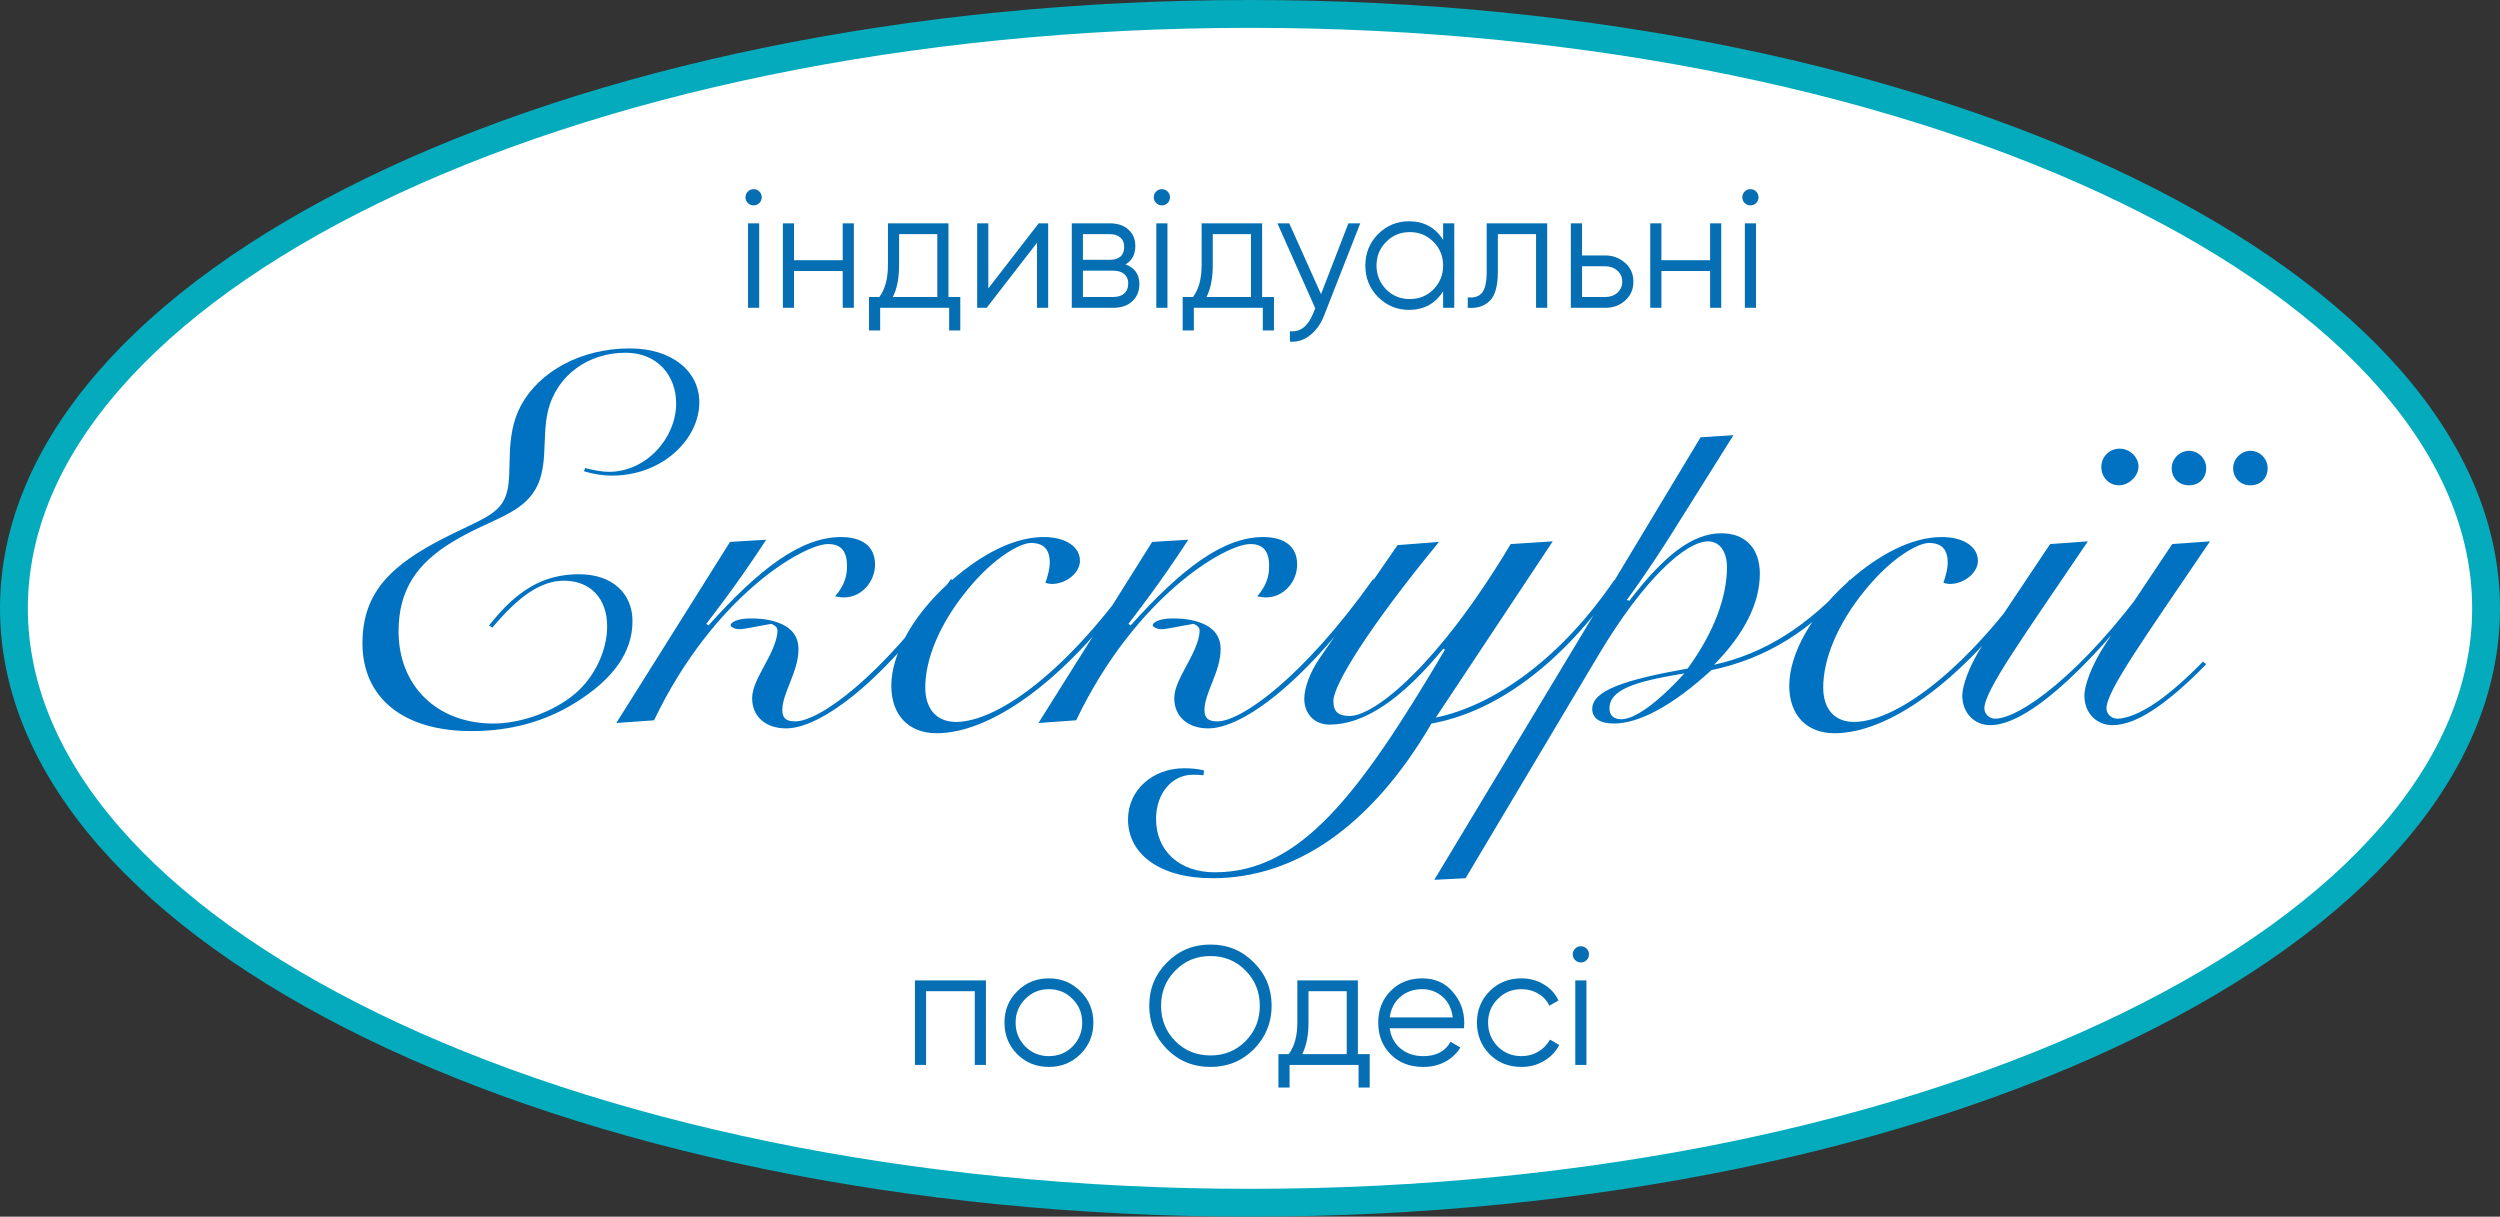 <svg width="300" height="146" viewBox="0 0 300 146" fill="none" xmlns="http://www.w3.org/2000/svg">
<rect x="0" y="0" width="300" height="146" fill="#333333" stroke="none"/>
<path d="M298.329 73C298.329 92.161 282.319 109.984 255.335 123.117C228.464 136.194 191.224 144.329 150 144.329C108.776 144.329 71.536 136.194 44.665 123.117C17.681 109.984 1.671 92.161 1.671 73C1.671 53.839 17.681 36.016 44.665 22.883C71.536 9.806 108.776 1.671 150 1.671C191.224 1.671 228.464 9.806 255.335 22.883C282.319 36.016 298.329 53.839 298.329 73Z" fill="white" stroke="#04ABBC" stroke-width="3.341"/>
<path d="M91.407 23.673C91.407 23.944 91.312 24.174 91.123 24.363C90.933 24.552 90.704 24.647 90.433 24.647C90.163 24.647 89.933 24.552 89.743 24.363C89.554 24.174 89.459 23.944 89.459 23.673C89.459 23.403 89.554 23.173 89.743 22.983C89.933 22.794 90.163 22.699 90.433 22.699C90.704 22.699 90.933 22.794 91.123 22.983C91.312 23.173 91.407 23.403 91.407 23.673ZM91.103 36.94H89.764V26.797H91.103V36.94ZM101.125 31.22V26.797H102.464V36.94H101.125V32.518H95.283V36.94H93.944V26.797H95.283V31.22H101.125ZM113.816 26.797V35.642H115.236V39.659H113.897V36.94H105.62V39.659H104.281V35.642H105.519C106.208 34.722 106.553 33.444 106.553 31.808V26.797H113.816ZM107.141 35.642H112.477V28.096H107.892V31.808C107.892 33.377 107.642 34.655 107.141 35.642ZM118.6 34.608L124.645 26.797H125.781V36.94H124.443V29.13L118.397 36.94H117.261V26.797H118.6V34.608ZM135.064 31.727C136.173 32.133 136.727 32.924 136.727 34.1C136.727 34.939 136.443 35.622 135.875 36.149C135.321 36.677 134.543 36.94 133.542 36.94H128.613V26.797H133.137C134.11 26.797 134.868 27.047 135.409 27.548C135.963 28.048 136.241 28.704 136.241 29.516C136.241 30.53 135.848 31.267 135.064 31.727ZM133.137 28.096H129.952V31.179H133.137C134.313 31.179 134.902 30.652 134.902 29.597C134.902 29.123 134.746 28.758 134.435 28.501C134.138 28.231 133.705 28.096 133.137 28.096ZM129.952 35.642H133.542C134.138 35.642 134.591 35.5 134.902 35.216C135.226 34.932 135.388 34.533 135.388 34.019C135.388 33.532 135.226 33.154 134.902 32.883C134.591 32.613 134.138 32.477 133.542 32.477H129.952V35.642ZM140.399 23.673C140.399 23.944 140.305 24.174 140.115 24.363C139.926 24.552 139.696 24.647 139.425 24.647C139.155 24.647 138.925 24.552 138.736 24.363C138.546 24.174 138.452 23.944 138.452 23.673C138.452 23.403 138.546 23.173 138.736 22.983C138.925 22.794 139.155 22.699 139.425 22.699C139.696 22.699 139.926 22.794 140.115 22.983C140.305 23.173 140.399 23.403 140.399 23.673ZM140.095 36.94H138.756V26.797H140.095V36.94ZM151.456 26.797V35.642H152.876V39.659H151.538V36.94H143.261V39.659H141.922V35.642H143.159C143.849 34.722 144.194 33.444 144.194 31.808V26.797H151.456ZM144.782 35.642H150.118V28.096H145.533V31.808C145.533 33.377 145.283 34.655 144.782 35.642ZM158.522 35.297L161.809 26.797H163.229L158.888 37.874C158.482 38.901 157.914 39.693 157.184 40.247C156.467 40.815 155.669 41.065 154.79 40.998V39.74C156.007 39.889 156.933 39.185 157.569 37.63L157.833 37.001L153.289 26.797H154.709L158.522 35.297ZM173.174 28.785V26.797H174.513V36.94H173.174V34.952C172.241 36.44 170.875 37.184 169.076 37.184C167.629 37.184 166.392 36.67 165.364 35.642C164.349 34.614 163.842 33.356 163.842 31.869C163.842 30.381 164.349 29.123 165.364 28.096C166.392 27.068 167.629 26.554 169.076 26.554C170.875 26.554 172.241 27.298 173.174 28.785ZM166.337 34.729C167.108 35.5 168.055 35.886 169.178 35.886C170.3 35.886 171.247 35.5 172.018 34.729C172.789 33.931 173.174 32.978 173.174 31.869C173.174 30.746 172.789 29.8 172.018 29.029C171.247 28.244 170.3 27.852 169.178 27.852C168.055 27.852 167.108 28.244 166.337 29.029C165.567 29.8 165.181 30.746 165.181 31.869C165.181 32.978 165.567 33.931 166.337 34.729ZM178.403 26.797H185.665V36.94H184.326V28.096H179.742V32.619C179.742 34.31 179.417 35.473 178.768 36.109C178.132 36.744 177.253 37.022 176.131 36.94V35.683C176.915 35.764 177.49 35.575 177.855 35.115C178.22 34.655 178.403 33.823 178.403 32.619V26.797ZM189.84 30.652H192.619C193.553 30.652 194.351 30.949 195.013 31.544C195.676 32.126 196.007 32.876 196.007 33.796C196.007 34.729 195.676 35.487 195.013 36.068C194.378 36.65 193.58 36.94 192.619 36.94H188.501V26.797H189.84V30.652ZM189.84 35.642H192.619C193.201 35.642 193.688 35.473 194.08 35.135C194.472 34.783 194.668 34.337 194.668 33.796C194.668 33.255 194.472 32.816 194.08 32.477C193.688 32.126 193.201 31.95 192.619 31.95H189.84V35.642ZM205.212 31.22V26.797H206.551V36.94H205.212V32.518H199.369V36.94H198.03V26.797H199.369V31.22H205.212ZM211.025 23.673C211.025 23.944 210.931 24.174 210.741 24.363C210.552 24.552 210.322 24.647 210.051 24.647C209.781 24.647 209.551 24.552 209.362 24.363C209.172 24.174 209.078 23.944 209.078 23.673C209.078 23.403 209.172 23.173 209.362 22.983C209.551 22.794 209.781 22.699 210.051 22.699C210.322 22.699 210.552 22.794 210.741 22.983C210.931 23.173 211.025 23.403 211.025 23.673ZM210.721 36.94H209.382V26.797H210.721V36.94Z" fill="#066FB3"/>
<path d="M109.792 117.647H118.312V127.79H116.973V118.945H111.13V127.79H109.792V117.647ZM129.643 126.512C128.602 127.526 127.344 128.033 125.87 128.033C124.369 128.033 123.104 127.526 122.076 126.512C121.049 125.484 120.535 124.22 120.535 122.718C120.535 121.217 121.049 119.959 122.076 118.945C123.104 117.917 124.369 117.403 125.87 117.403C127.358 117.403 128.615 117.917 129.643 118.945C130.685 119.959 131.205 121.217 131.205 122.718C131.205 124.206 130.685 125.471 129.643 126.512ZM123.03 125.579C123.801 126.35 124.747 126.735 125.87 126.735C126.992 126.735 127.939 126.35 128.71 125.579C129.481 124.781 129.866 123.827 129.866 122.718C129.866 121.596 129.481 120.649 128.71 119.878C127.939 119.094 126.992 118.702 125.87 118.702C124.747 118.702 123.801 119.094 123.03 119.878C122.259 120.649 121.874 121.596 121.874 122.718C121.874 123.827 122.259 124.781 123.03 125.579ZM150.466 125.903C149.046 127.323 147.308 128.033 145.252 128.033C143.197 128.033 141.459 127.323 140.039 125.903C138.619 124.456 137.909 122.718 137.909 120.69C137.909 118.648 138.619 116.917 140.039 115.496C141.459 114.063 143.197 113.346 145.252 113.346C147.308 113.346 149.046 114.063 150.466 115.496C151.886 116.917 152.596 118.648 152.596 120.69C152.596 122.718 151.886 124.456 150.466 125.903ZM139.329 120.69C139.329 122.367 139.897 123.78 141.033 124.93C142.169 126.079 143.575 126.654 145.252 126.654C146.929 126.654 148.336 126.079 149.472 124.93C150.608 123.78 151.176 122.367 151.176 120.69C151.176 119.026 150.608 117.62 149.472 116.47C148.336 115.307 146.929 114.726 145.252 114.726C143.575 114.726 142.169 115.307 141.033 116.47C139.897 117.62 139.329 119.026 139.329 120.69ZM162.946 117.647V126.492H164.366V130.508H163.027V127.79H154.75V130.508H153.411V126.492H154.649C155.338 125.572 155.683 124.294 155.683 122.658V117.647H162.946ZM156.272 126.492H161.607V118.945H157.022V122.658C157.022 124.226 156.772 125.504 156.272 126.492ZM170.681 117.403C172.196 117.403 173.406 117.938 174.313 119.006C175.246 120.061 175.712 121.312 175.712 122.759C175.712 122.827 175.699 123.036 175.672 123.388H166.766C166.901 124.402 167.334 125.214 168.064 125.822C168.795 126.431 169.708 126.735 170.803 126.735C172.345 126.735 173.434 126.16 174.069 125.011L175.246 125.701C174.799 126.431 174.184 127.006 173.4 127.425C172.629 127.831 171.756 128.033 170.783 128.033C169.187 128.033 167.889 127.533 166.888 126.532C165.887 125.531 165.387 124.26 165.387 122.718C165.387 121.19 165.88 119.926 166.867 118.925C167.855 117.911 169.126 117.403 170.681 117.403ZM170.681 118.702C169.626 118.702 168.741 119.013 168.024 119.635C167.321 120.257 166.901 121.075 166.766 122.09H174.333C174.184 121.008 173.772 120.176 173.095 119.594C172.392 118.999 171.587 118.702 170.681 118.702ZM182.569 128.033C181.041 128.033 179.769 127.526 178.755 126.512C177.741 125.471 177.233 124.206 177.233 122.718C177.233 121.217 177.741 119.959 178.755 118.945C179.769 117.917 181.041 117.403 182.569 117.403C183.57 117.403 184.469 117.647 185.267 118.134C186.065 118.607 186.646 119.249 187.012 120.061L185.916 120.69C185.646 120.081 185.206 119.601 184.597 119.249C184.002 118.884 183.326 118.702 182.569 118.702C181.446 118.702 180.5 119.094 179.729 119.878C178.958 120.649 178.572 121.596 178.572 122.718C178.572 123.827 178.958 124.781 179.729 125.579C180.5 126.35 181.446 126.735 182.569 126.735C183.313 126.735 183.982 126.559 184.577 126.208C185.186 125.856 185.659 125.369 185.997 124.747L187.113 125.396C186.694 126.208 186.078 126.85 185.267 127.323C184.455 127.797 183.556 128.033 182.569 128.033ZM190.678 114.523C190.678 114.793 190.584 115.023 190.394 115.212C190.205 115.402 189.975 115.496 189.705 115.496C189.434 115.496 189.204 115.402 189.015 115.212C188.826 115.023 188.731 114.793 188.731 114.523C188.731 114.252 188.826 114.022 189.015 113.833C189.204 113.644 189.434 113.549 189.705 113.549C189.975 113.549 190.205 113.644 190.394 113.833C190.584 114.022 190.678 114.252 190.678 114.523ZM190.374 127.79H189.035V117.647H190.374V127.79Z" fill="#066FB3"/>
<path d="M70.078 56.555C71.178 56.879 72.277 57.073 73.441 57.073C79.521 57.073 83.919 52.675 83.919 48.276C83.919 44.59 80.685 41.809 75.576 41.809C69.69 41.809 64.71 44.59 62.511 48.664C60.506 52.416 61.541 56.491 60.829 59.078C60.118 61.73 57.854 62.247 53.521 64.446C46.988 67.745 43.495 71.043 43.495 77.188C43.495 83.655 48.282 87.73 56.56 87.73C61.217 87.73 65.292 86.63 68.979 84.367C73.571 81.521 75.899 78.287 75.899 74.536C75.899 71.237 73.506 68.909 69.496 68.909C65.163 68.909 61.993 70.849 58.695 75.053L59.083 75.312C62.187 71.625 64.839 69.685 67.685 69.685C70.79 69.685 72.859 71.754 72.859 75.182C72.859 78.028 71.372 81.262 68.979 83.267C66.456 85.401 62.511 86.824 59.212 86.824C52.421 86.824 47.829 82.297 47.829 75.764C47.829 70.784 50.028 67.615 54.297 65.028C58.436 62.506 62.058 61.859 63.934 59.207C65.939 56.426 64.969 52.675 65.745 49.376C66.78 44.978 70.66 42.326 75.058 42.326C78.874 42.326 81.138 45.043 81.138 48.406C81.138 52.545 77.581 56.62 73.053 56.62C72.213 56.62 71.307 56.426 70.207 56.167L70.078 56.555ZM73.958 86.76L78.486 86.436C85.6 71.561 96.401 65.287 99.377 65.287C100.929 65.287 101.64 66.127 101.64 67.939C101.64 69.167 101.317 70.267 100.217 71.561C100.541 71.625 100.929 71.69 101.252 71.69C103.451 71.69 105.004 69.749 105.004 67.745C105.004 65.545 103.451 64.446 100.929 64.446C96.143 64.446 91.163 68.197 85.018 75.053L84.76 74.859C85.73 73.566 88.446 70.138 91.939 64.769L87.605 65.028L73.958 86.76ZM114.123 69.491C105.715 81.327 98.277 86.566 95.431 86.566C94.332 86.566 93.879 86.178 93.879 85.207C93.879 83.138 95.819 80.615 95.819 77.899C95.819 76.282 94.914 75.182 93.038 74.6C91.809 74.212 90.581 74.212 90.063 74.212C88.511 74.212 87.67 74.665 87.67 75.053C87.67 75.182 88.123 75.506 88.705 75.506C89.352 75.506 90.645 75.182 92.585 74.859C93.103 75.118 93.297 75.312 93.297 75.7C93.297 76.605 92.779 77.964 91.809 79.71C90.904 81.391 90.257 82.62 90.257 83.785C90.257 85.984 91.874 87.406 94.332 87.406C98.536 87.406 106.297 81.65 114.576 69.749L114.123 69.491ZM125.454 69.944C125.713 70.008 125.972 70.073 126.231 70.073C127.977 70.073 129.594 68.715 129.594 67.292C129.594 65.675 127.977 64.446 125.26 64.446C122.156 64.446 118.599 65.998 114.912 69.038C109.608 73.436 106.957 78.481 106.957 82.297C106.957 85.79 109.026 87.989 112.39 87.989C118.599 87.989 127.459 82.232 136.256 69.944L135.803 69.555C127.395 81.262 119.375 86.63 114.718 86.63C112.454 86.63 111.031 85.143 111.031 82.491C111.031 79.128 112.713 74.859 116.141 70.72C119.245 66.904 122.415 65.157 123.708 65.157C125.26 65.157 125.972 65.933 125.972 67.55C125.972 68.197 125.778 68.973 125.454 69.944ZM124.614 86.76L129.142 86.436C136.256 71.561 147.057 65.287 150.033 65.287C151.585 65.287 152.296 66.127 152.296 67.939C152.296 69.167 151.973 70.267 150.873 71.561C151.197 71.625 151.585 71.69 151.908 71.69C154.107 71.69 155.659 69.749 155.659 67.745C155.659 65.545 154.107 64.446 151.585 64.446C146.799 64.446 141.818 68.197 135.674 75.053L135.415 74.859C136.385 73.566 139.102 70.138 142.595 64.769L138.261 65.028L124.614 86.76ZM164.779 69.491C156.371 81.327 148.933 86.566 146.087 86.566C144.988 86.566 144.535 86.178 144.535 85.207C144.535 83.138 146.475 80.615 146.475 77.899C146.475 76.282 145.57 75.182 143.694 74.6C142.465 74.212 141.236 74.212 140.719 74.212C139.167 74.212 138.326 74.665 138.326 75.053C138.326 75.182 138.779 75.506 139.361 75.506C140.007 75.506 141.301 75.182 143.241 74.859C143.759 75.118 143.953 75.312 143.953 75.7C143.953 76.605 143.435 77.964 142.465 79.71C141.56 81.391 140.913 82.62 140.913 83.785C140.913 85.984 142.53 87.406 144.988 87.406C149.192 87.406 156.953 81.65 165.232 69.749L164.779 69.491ZM186.329 64.963L181.285 65.287C172.747 79.581 165.05 85.919 161.946 85.919C160.588 85.919 160.006 85.401 160.006 84.108C160.006 82.232 164.08 75.506 172.682 65.028L167.702 65.416L158.389 78.934C157.095 80.809 156.513 82.685 156.513 83.849C156.513 85.596 157.677 86.954 159.553 86.954C163.692 86.954 168.22 83.914 173.2 77.834L173.394 77.964C163.045 95.491 155.996 104.676 145.776 104.676C141.508 104.676 138.727 102.088 138.727 98.272C138.727 95.168 140.667 92.969 143.125 92.969C143.448 92.969 143.901 92.969 144.418 93.034L144.483 92.451C143.707 92.257 142.931 92.193 142.09 92.193C138.338 92.193 135.363 94.78 135.363 98.337C135.363 102.412 139.05 105.387 145.518 105.387C155.478 105.387 164.598 99.113 171.777 86.824C179.409 85.466 187.364 79.775 194.091 70.008L193.703 69.62C187.364 78.934 179.409 84.625 172.294 86.113L186.329 64.963ZM208.012 52.222L204.067 52.48L172.116 105.581L175.867 105.387L191.778 78.675C197.276 69.426 202.32 64.963 204.972 64.963C206.266 64.963 207.236 66.063 207.236 68.068C207.236 71.625 205.684 75.894 202.515 80.227C194.883 81.585 191.067 82.879 191.067 85.078C191.067 86.178 191.972 86.824 193.654 86.824C196.629 86.824 200.639 84.755 205.36 80.421C212.087 78.998 217.455 75.57 222.371 69.879L221.983 69.555C217.002 75.053 211.828 78.416 205.684 79.775C209.37 76.023 211.181 72.337 211.181 68.844C211.181 65.804 209.435 63.993 206.589 63.993C203.032 63.993 199.669 66.71 195.529 72.078L195.206 72.013C197.664 68.65 199.539 65.74 201.156 63.152L208.012 52.222ZM202.126 80.809C198.763 84.496 196.111 86.307 194.559 86.307C193.654 86.307 193.136 85.854 193.136 85.013C193.136 82.75 196.176 81.78 202.126 80.809ZM233.209 69.944C233.467 70.008 233.726 70.073 233.985 70.073C235.731 70.073 237.348 68.715 237.348 67.292C237.348 65.675 235.731 64.446 233.015 64.446C229.91 64.446 226.353 65.998 222.666 69.038C217.363 73.436 214.711 78.481 214.711 82.297C214.711 85.79 216.78 87.989 220.144 87.989C226.353 87.989 235.214 82.232 244.01 69.944L243.557 69.555C235.149 81.262 227.129 86.63 222.472 86.63C220.208 86.63 218.786 85.143 218.786 82.491C218.786 79.128 220.467 74.859 223.895 70.72C227 66.904 230.169 65.157 231.462 65.157C233.015 65.157 233.726 65.933 233.726 67.55C233.726 68.197 233.532 68.973 233.209 69.944ZM252.16 56.038C252.16 57.267 253.065 58.237 254.294 58.237C255.458 58.237 256.623 57.137 256.623 55.973C256.623 54.874 255.588 53.839 254.359 53.839C253.13 53.839 252.16 54.809 252.16 56.038ZM250.543 64.963L246.015 65.287L238.06 77.188C236.249 79.904 235.473 82.362 235.473 83.461C235.473 85.596 236.961 87.019 238.836 87.019C242.846 87.019 249.637 81.456 258.498 69.944L257.981 69.62C249.702 81.068 242.264 86.242 239.418 86.242C238.707 86.242 238.125 85.66 238.125 85.013C238.125 82.879 242.717 76.541 250.543 64.963ZM267.978 56.167C267.978 57.396 268.883 58.237 270.047 58.237C271.276 58.237 272.117 57.396 272.117 56.167C272.117 55.068 271.211 54.097 270.047 54.097C268.948 54.097 267.978 55.068 267.978 56.167ZM260.604 56.167C260.604 57.396 261.51 58.237 262.674 58.237C263.903 58.237 264.744 57.396 264.744 56.167C264.744 55.068 263.838 54.097 262.674 54.097C261.574 54.097 260.604 55.068 260.604 56.167ZM265.196 64.963L260.669 65.287L252.714 77.188C250.903 79.904 250.126 82.362 250.126 83.461C250.126 85.596 251.614 87.019 253.49 87.019C255.042 87.019 256.853 86.307 259.117 84.69C260.734 83.526 262.609 81.909 264.744 79.71L264.356 79.386C262.286 81.521 260.475 83.073 258.923 84.173C256.788 85.66 255.107 86.242 254.072 86.242C253.36 86.242 252.778 85.66 252.778 85.013C252.778 82.879 257.37 76.541 265.196 64.963Z" fill="#0072C1"/>
</svg>
